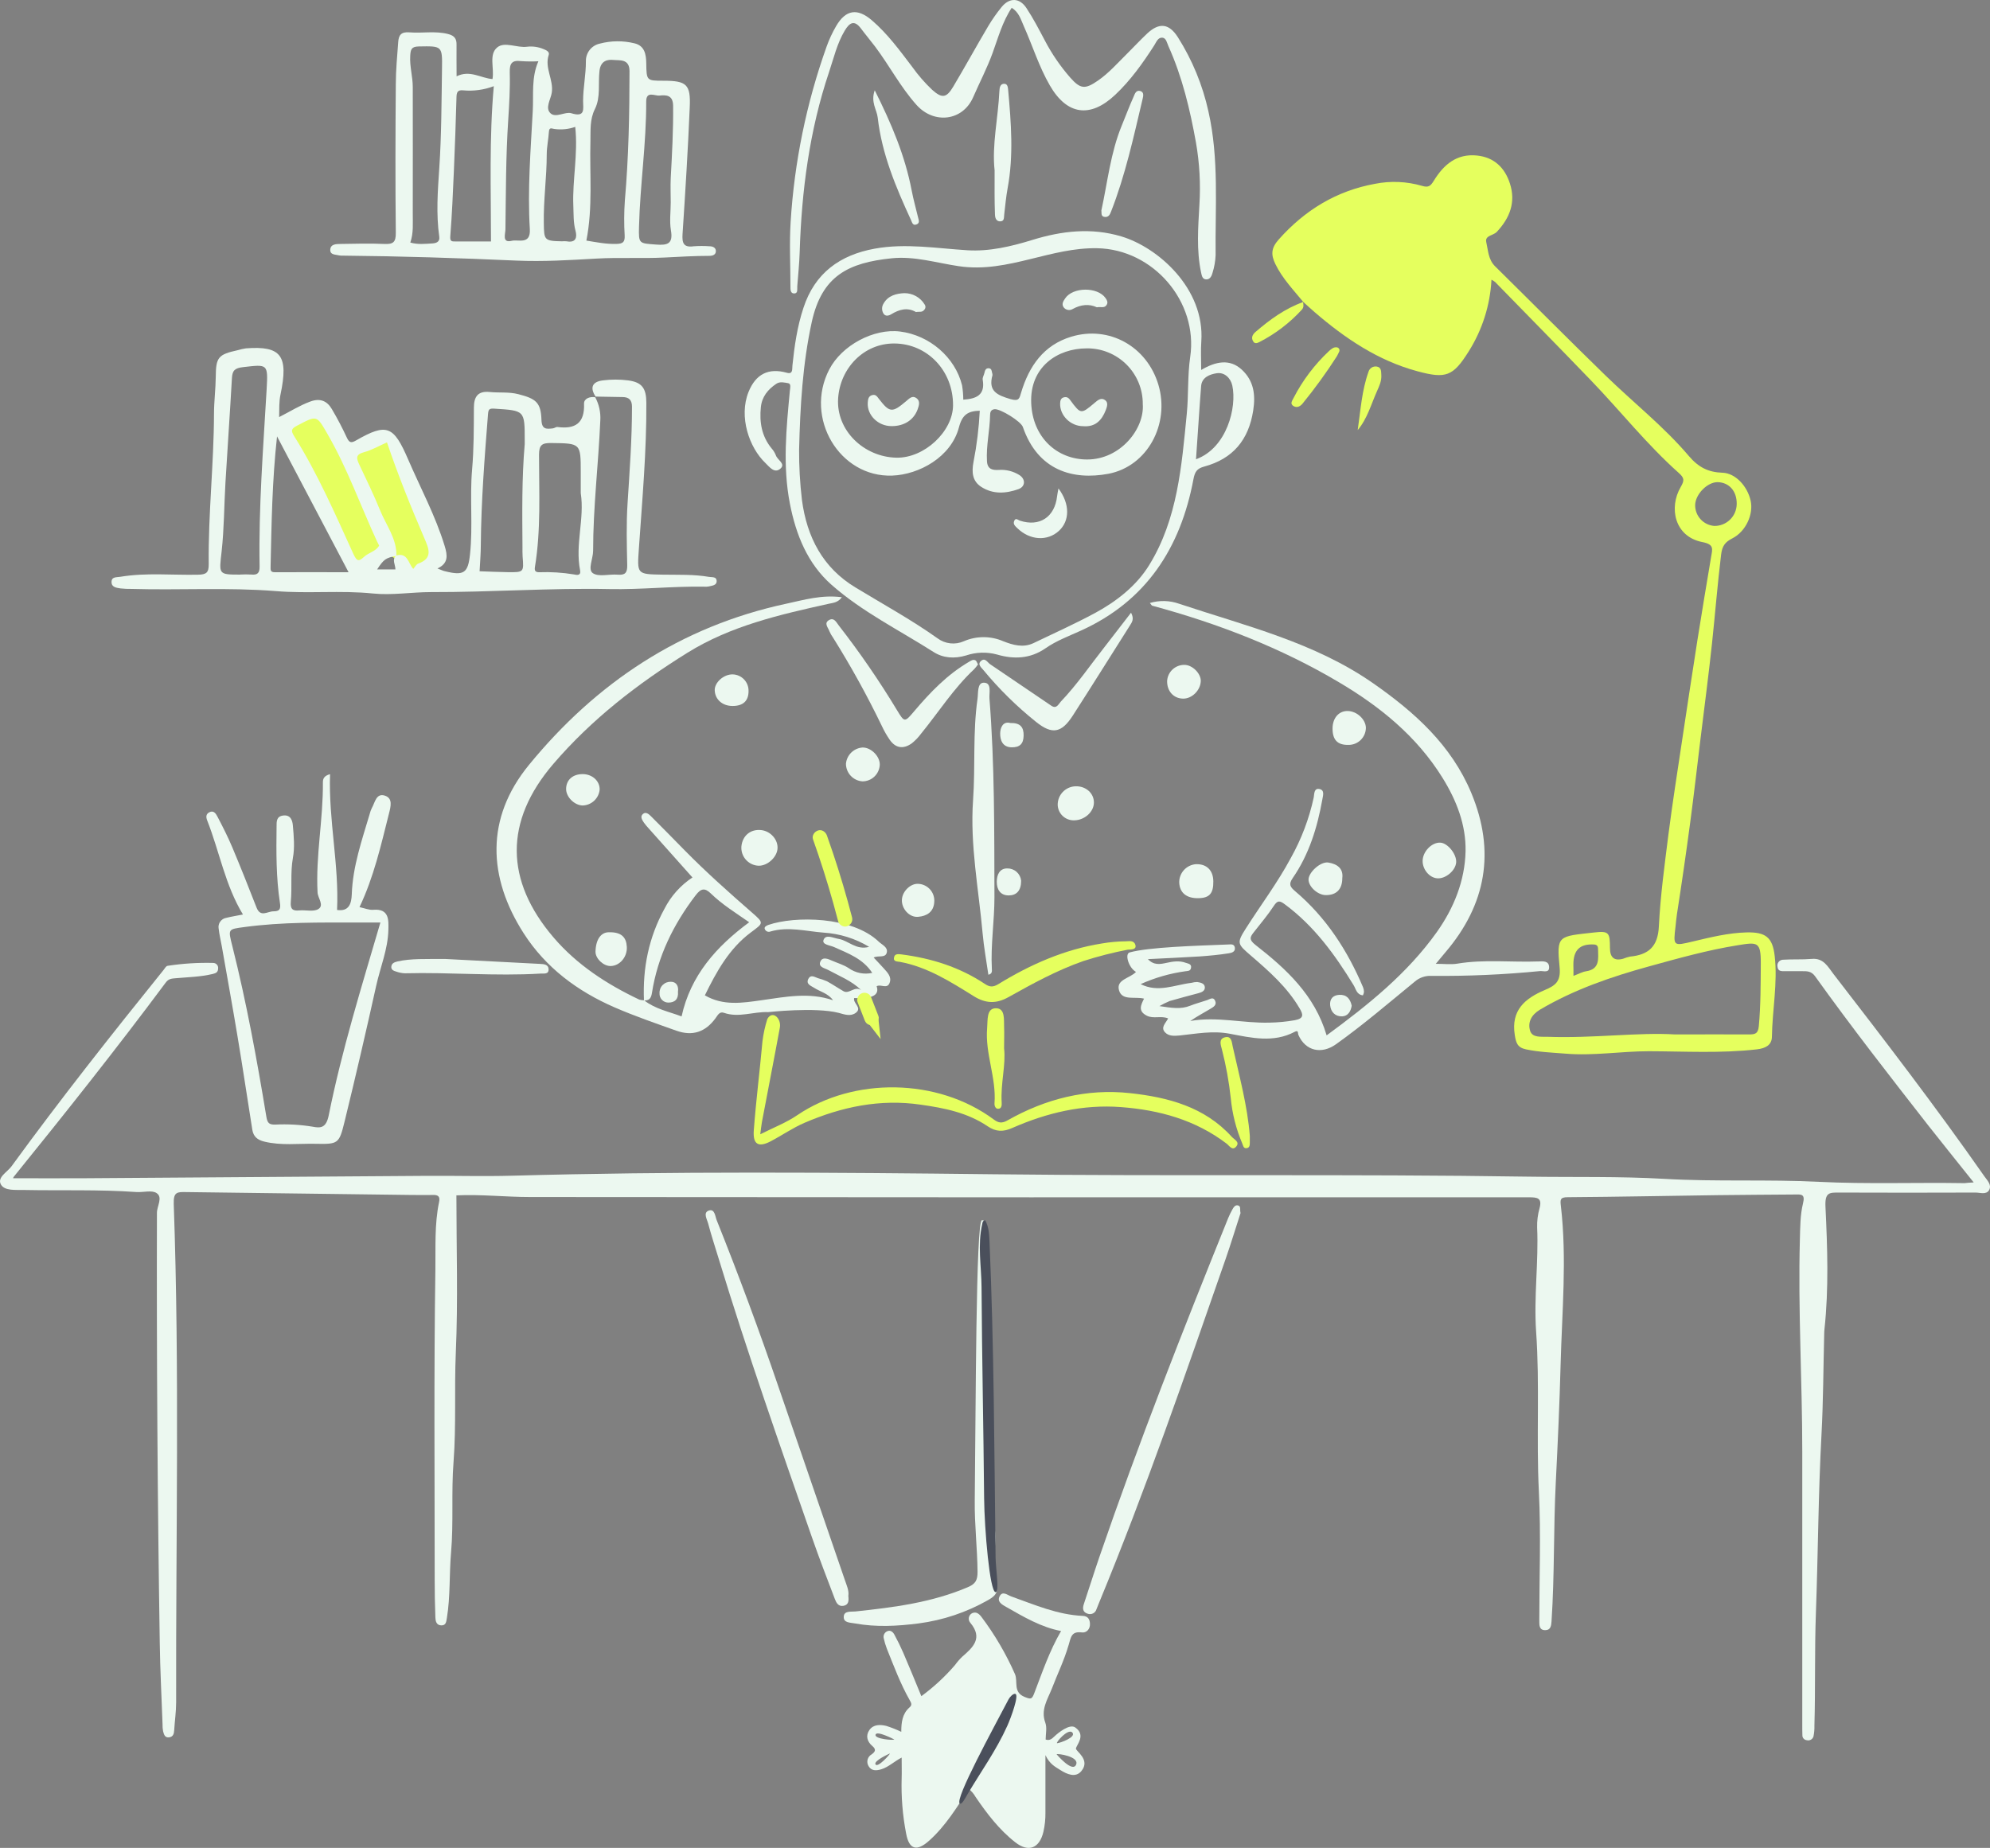 <svg xmlns="http://www.w3.org/2000/svg" id="_&#x30EC;&#x30A4;&#x30E4;&#x30FC;_2" data-name="&#x30EC;&#x30A4;&#x30E4;&#x30FC; 2" viewBox="0 0 1641.28 1524.35"><rect x="0" y="0" width="1641.28" height="1524.35" fill="#808080" stroke="none"/><defs><style>      .cls-1 {        fill: none;      }      .cls-2 {        fill: #ecf8f0;      }      .cls-3 {        stroke: #e5ff5e;        stroke-miterlimit: 10;      }      .cls-3, .cls-4 {        fill: #e5ff5e;      }      .cls-5 {        fill: #4a4f5b;      }    </style></defs><g id="Layer_1" data-name="Layer 1"><path class="cls-1" d="M310.34,795.62c52.12-1.98,103.35,1.56,155.39,3.69-.97-4.56-4.39-6.32-6.78-8.65-17.94-17.58-32.78-37.64-39.16-61.92-7.45-28.41-2.63-56.45,12.39-81.62,23.83-39.95,59.17-68.64,97.09-94.2,47.91-32.32,101.45-50.64,158.06-60.44,17.19-2.98,33.59-.24,48.38,10.29,11.4,8.12,23.53,15.15,35.17,22.92,3.64,2.4,7.74,4.01,12.03,4.73,4.3.72,8.7.54,12.92-.54,10.71-2.7,21.94-2.56,32.58.39,17.66,5.35,32.66-1.58,47.41-9.29,15.95-8.28,31.83-16.69,47.42-25.68,2.68-1.7,5.68-2.84,8.82-3.33,3.14-.49,6.34-.34,9.42.47,60.65,17.6,121.44,35.01,174.67,70.87,29.63,19.92,56.54,42.58,77.05,72.17,36.65,52.71,28.83,104.95-9.3,155.8-1.15,1.5-2.49,2.87-4.9,5.63,11.14-.69,20.7-.43,29.95-1.97,24.57-4.13,49.27,1.85,73.83-1.39,4.98-.67,7.45-1.71,8.95-6.91,3.2-11.01,19.76-16.02,28.79-9.39,5.47,3.96,2.76,9.88,3.43,14.94.95,6.78,2.41,8.48,9.88,5.93,31.02-11.13,63.05-19.24,95.63-24.22,4.95-.81,10-.94,14.99-.4,7.25.91,13.61,3.48,14.42,12.45.52,5.81,3.36,8.63,9.88,7.43,22.58-4.15,36.95,5.15,50.58,24.08,34.89,48.46,72.05,95.33,107.22,143.63,1.04,1.71,2.38,3.22,3.95,4.45,4.55,2.92,3.26,6.97,2.2,10.73-1.29,4.56-4.69,1.72-7.41,1.7-53.13,0-106.3-1.21-159.4,0-121.69,2.92-243.37.29-365.03.69-21.74,0-43.47-.24-65.2-1.03-6.13-.22-9.17,1.34-11.44,7.73-26.99,75.37-54.26,150.64-81.82,225.8-14.71,39.87-30.74,79.26-45.99,118.96-2.51,6.52-5.27,9.12-13.22,7.27-18.16-3.98-35.83-9.94-52.69-17.79-8.59-4.12-16.5-5.25-25.27-.19-20.21,11.67-43.25,12.09-65.51,15.41-8.55,1.26-17.21,1.78-25.86,2.29-10.12.63-15.43-3.68-18.63-12.72-10.41-29.38-21.34-58.56-31.61-87.98-29.4-83.87-58.98-167.68-84.54-252.89-1.88-6.21-4.5-9.07-11.7-8.83-19.05.61-38.13.33-57.18.17-94.95-.73-189.89-1.79-284.82-2.19-34.61-.14-68.97,5.71-103.68,5-34.71-.71-68.89-.12-103.35,0-4.15,0-8.3-.14-10.45-4.19-1.98-3.54.59-6.4,2.85-8.89,29.18-32.26,54.13-67.85,80.21-102.56,11.85-15.8,25.33-30.09,35.9-46.84,9.15-14.48,23.37-18.77,39.89-17.78,6.93.39,16.12,2.23,20.29-1.31,4.17-3.53-1.84-11.99-2.9-18.39-2.23-13.5,1.09-17.6,14.92-18.32,28.63-1.48,57.14-5.2,85.86-4.92,7.9,0,15.98,0,23.93.77,7.94.77,12.15,5.2,9.66,13.7-2.49,8.49-5.2,16.99-8.16,26.67Z"></path><path class="cls-1" d="M998.67,179.91c.3,23.71-3.51,44.77-4.58,66.07-.2,4.19-1.17,8.75-6.84,9.74-5.37.93-7.7-2.29-10.05-6.28-12.02-20.49-28.02-36.49-51.47-43.21-18.45-5.29-36.75-3.75-54.92,2.21-34.54,11.34-69.59,11.16-105.53,7.49-33.9-3.46-67.29.22-88.57,33.03-3.2,4.94-8.46,7.51-12.78,10.15-4.92,3-5.53-4.29-5.93-7.29-2.09-10.79-3.33-21.73-3.71-32.72-.61-65.29,11.72-130.06,36.29-190.56,1.09-2.79,2.5-5.44,4.19-7.9,4.25-5.93,9.42-7.9,16.34-3.81,9.13,5.51,15.61,13.26,21.12,22.25,10.16,16.54,20.86,32.72,36.12,45.17,9.88,8.06,12.17,7.9,20.63-1.3,7.9-8.48,12.05-19.12,17.09-29.26,6.64-13.4,13.2-26.83,19.76-40.23,2.29-4.6,5.12-9.13,10.96-8.87,6.17.28,7.63,5.69,9.29,10.39,8.06,22.96,21.73,42.6,36.04,61.96,4.42,5.93,10.15,6.99,16.87,4.92,7.29-2.5,13.72-7.04,18.51-13.08,9.88-11.38,19.54-22.88,29.64-33.94,9.3-10.12,16.93-8.99,23.19,3.42,9.3,19.17,15.35,39.74,17.9,60.89,2.63,19.1,6.3,38.01,9.21,57.06,1.4,8.67.85,17.33,1.24,23.71Z"></path><path class="cls-1" d="M559.67,133.84v61.94c0,5.93-3.04,9.88-9.15,8.95-17.92-2.92-35.74-.99-53.68-.51-34.06.93-68.16.57-102.24.45-18.35,0-36.69-.87-55.04-1.05-4.94,0-7.49-1.5-7.53-6.76,0-5.93-.81-12.01-.73-18,.59-44.39,1.36-88.81,1.88-133.2.1-7.23,2.43-11.48,10.25-11.58,3.32,0,6.6-.97,9.88-.99,13.3,0,16.56,2.69,18.71,15.53.26,1.64.35,3.32.49,4.98,1.3,16.06,1.48,13.4,17.78,14.46,15.55,1.03,17.05-4.68,20.21-17.41,3.95-16.12,19.76-6.32,30.21-7.75,8.38-1.15,8.24,6.6,8.18,12.82v34.1c.1,7.59,2.57,12.35,11.85,11.04,7.53-1.05,17.05,2.08,22.39-1.52,5.34-3.6,1.6-13.65,2.63-20.82.87-6.24.89-12.6,1.42-18.91.97-11.85,4.17-15.49,14.54-16.5,12.82-1.23,20.53,3.26,23.08,13.83,1.22,5.04-.36,12.17,3.67,14.7,4.03,2.53,10.33.75,15.65,1.03,13.08.69,17.07,4.88,17.13,18.04v43.11h-1.58Z"></path><path class="cls-4" d="M1161.89,154.39c12.88,5.32,22.99,1.46,32.42-11.85,8.18-11.58,24.63-12.37,34.26-5.73,10.37,7.15,13.94,22.68,8.19,36-2.25,5.22-4.72,10.69-9.28,13.99-7.23,5.26-7.9,10.99-6.3,19.58,5.55,29.73-4.31,56.37-19.46,81.3-10.16,16.7-18.3,20.13-36.71,12.72-41.49-16.75-77.27-41.94-104.04-78.43-9.88-13.48-7.91-19.86,5.15-30.05,23.53-18.3,49.4-31,79.03-35.8,4.92-.85,9.94-1.07,16.74-1.72Z"></path><path class="cls-1" d="M526.09,381.91c1.76,27.66-1.3,55.32-1.19,83.14,0,12.01-3.24,14.52-15.9,15-30.41,1.09-60.71-2.19-91.1-1.98-2.67,0-5.35-.12-8.02,0-19.22,1.24-19.76.69-19.3-18.28.77-28.02,1.29-56.03,2.41-84.03.49-11.85,2.23-23.83,3.38-35.74.26-2.75.57-5.93,3.85-6.2,11.27-1.21,22.68.21,33.31,4.15,5.69,2.21,4.98,8.69,5.32,14.11.47,7.05.81,13.41,11.85,10,8.02-2.47,17.17-1.54,25.82-1.66,4.51,0,6.64-1.21,6.72-6.16.1-6.95,1.3-13.83,1.52-20.86.28-7.9,4.31-11.52,12.01-11.2,7.71.32,15.31.87,22.96,1.19,6.56.26,6.18,5.24,6.22,9.4.32,16.38.14,32.76.14,49.14Z"></path><path class="cls-4" d="M262.53,339.61c2.89.12,5.93,2.92,8.51,6.64,5.26,7.27,10.97,14.22,16.24,21.49,2.75,3.77,5.31,3.65,9.21,1.6,6.38-3.38,12.39-7.67,20.19-7.9,5.39-.14,9.17,1.7,11.2,6.5,12.03,28.35,23.47,56.96,29.79,87.21,1.88,8.91-6.22,12.29-12.19,16.4-5.2,3.6-8.28,1.97-12.19-2.86-8.63-10.81-18.32-18.04-31.77-5.32-4.13,3.95-11.02,3.46-13.06-3.24-10.23-33.82-33.25-61.05-47.16-92.86-7.29-16.77.43-27.96,21.22-27.66Z"></path><path class="cls-1" d="M175.2,453.47c2.86-36.43,5.72-72.87,8.57-109.32.85-11.26,1.6-22.54,2.09-33.84.34-8,3.64-12.47,12.15-12.41,7.01,0,14.03-.45,21.04-.59,4.15,0,6.38,1.01,6.03,6.28-1.36,19.93-2.19,39.91-3.04,59.88-1.44,34-2.59,68-4.21,102.01-.61,12.67-3.64,15.27-16.16,16.46-1.32.08-2.64.08-3.95,0-20.15-.34-22.15-2.41-21.59-22.4v-5.93l-.93-.14Z"></path><path class="cls-1" d="M1413.55,395.74c13.61.18,20.77,6.68,20.67,18.77-.22,6.05-2.75,11.78-7.05,16.02-4.31,4.25-10.08,6.68-16.13,6.82-10.61.1-19.1-9.64-18.83-21.59.28-11.95,8.91-20.19,21.34-20.01Z"></path><path class="cls-1" d="M607.88,987.87c39.51-1.97,76.81-4.36,114.21-5.41,22.72-.73,45.46-.15,68.1,1.74,30.51,2.71,60.83.63,91.14-1.05,39.35-2.32,78.82-2.06,118.14.77,26.16,1.98,28.22-1.4,17.78,26.73-28.56,77.73-58.58,154.9-87.87,232.35-11.33,29.93-22.57,59.92-33.18,90.11-2.62,7.43-6.95,8.87-13.57,8.28-21.32-1.98-39.77-11.56-57.02-22.98-8.61-5.71-14.86-6.3-24.04-1.84-28.79,14.01-59.9,17.78-91.52,18.61-8,.24-13.42-2.98-16.1-10.67-9.66-27.66-19.62-55.32-28.96-83.15-26.98-80.23-53.79-160.52-80.45-240.86-3.81-11.5-2.85-12.57,9.32-12.55h8.02l5.99-.08Z"></path><path class="cls-1" d="M659.5,312.68c-.28-18.26.73-35.78,5.93-52.85,9.42-30.96,35.56-50.3,67.43-50.89,23.14-.42,45.7,5.24,68.66,5.55,20.28.29,40.48-2.61,59.86-8.61,22.88-7.05,46.35-11.85,69.15-.65,27.05,13.45,48.9,32.32,56.96,63.22,1.82,5.77,1.93,11.95.32,17.78-2.47,7.57,0,14.46,1.5,21.99,2.57-1.01,4.94-1.98,7.35-2.83,16.73-5.67,32.04,5.93,29.4,23.45-3.96,25.96-13.32,48.54-42.84,54.79-3.95.85-4.42,3.36-4.84,6.44-1.04,7.9-2.27,15.81-3.22,23.71-3.51,29.52-20.23,51.72-40.42,71.68-15.29,15.09-32.56,27.54-53.25,34.65-10.63,3.66-18.9,12.07-30.5,14.42-9.52,1.98-18.79,2.63-27.52-.87-9.58-3.85-18.69-3.4-28.16-.75-4.45,1.43-9.17,1.8-13.79,1.08-4.62-.72-9-2.52-12.8-5.25-20.82-14.44-44.37-24.28-65.08-39.04-29.64-21.18-46.39-50.1-51.37-85.63-1.32-9.36-6.54-14.05-12.76-19.03-16.71-13.41-21.97-31.47-19.76-51.82,2.09-19.4,17.56-27.42,39.75-20.55Z"></path><path class="cls-1" d="M814.99,1311.34c2.68.67,5.29,1.62,7.79,2.82,14.58,8.72,29.91,15.93,45.14,23.36,11.08,5.39,12.55,10.64,7.17,21.73-6.38,13.16-12.9,26.24-19.12,39.51-2.87,6.07-6.58,7.51-12.73,4.33-6.29-3.24-11.07-8.81-13.33-15.51-4.06-10.58-9.63-20.51-16.56-29.48-3.54-4.66-6.08-5.92-9.88.38-9.01,15.03-21.61,27.09-34.36,38.9-10.06,9.33-15.55,7.55-19.76-5.3-5.23-15.8-13.36-30.34-20.82-45.16-3.2-6.34-5.93-10.06,5.34-12.37,20.13-4.17,40.15-8.79,60.55-11.46,3.02-.41,3.58-2.43,4.96-4.11,3.87-4.72,9.23-6.28,15.61-7.64Z"></path><g><path class="cls-1" d="M714.86,791.43c3.08,2.78,5.97,5.77,8.63,8.95,1.64,2.21,1.22,7.05-.65,7.19-9.7.71-3.18,19.76-17.23,14.78-5.41-1.97-10.04-3.2-9.74,5.83.16,4.62-4.86,4.19-7.9,3.06-23.31-8.79-46.71-2.25-70.1-.73-10.31.69-20.7.85-31.04.53-2.37.05-4.7-.63-6.66-1.96-1.96-1.32-3.47-3.23-4.3-5.45-1.76-4.89.61-8.39,3.67-12.46,8.61-11.4,16-23.71,25.86-34.22,9.25-9.88,18.32-15.81,33.59-14.5,22.48,1.97,45.26.51,66.96,8.53,2.49.91,5.06,1.62,7.47,2.71,10.33,4.54,10.96,10.29,1.44,17.74Z"></path><path class="cls-1" d="M979.01,834.36c-6.34.32-12.3.64-18.27.87-3.95.14-8.5.5-9.88-4.62-1.38-5.12,2.89-6.8,6.42-8.69.85-.46,1.62-1.05,2.57-1.68-2.84-4.61-6.89-2.95-10.61-2.53-3.6.61-7.22,1.04-10.87,1.28-1.35.05-2.69-.39-3.75-1.24-1.06-.86-1.77-2.06-2.01-3.4-.32-1.32-.16-2.7.45-3.92.61-1.21,1.62-2.16,2.86-2.7,4.65-2.53,9.37-4.92,14.09-7.37-1.4-2.53-3.73-1.34-5.43-1.97-2.89-1.25-5.93-2.63-5.47-6.21.45-3.57,2.84-4.92,6.24-5.35,13.83-1.82,27.66-4.19,41.49-5.53,11.85-1.17,23.94-1.15,35.92-1.78,2.3-.28,4.62.32,6.5,1.68,18.13,13.18,35.76,26.79,47.14,46.82,6.95,12.29,3.57,19.58-10.45,21.36-28.91,3.63-57.83,1.54-86.76,0-6.79-.38-8.65-4.31-4.86-9.88,1.42-1.84,2.99-3.56,4.68-5.14Z"></path></g><path class="cls-1" d="M832.16,1390.07c.18,3.16-.59,6.3-2.19,9.03-17.78,37.54-37.24,74.26-61.53,108.19-2.84,3.95-5.18,9.88-11.24,7.78-5.39-1.97-5.2-7.9-5.37-12.94-.51-15.27-1.58-30.54-1.66-45.82.07-10.61.73-21.22,1.98-31.77.24-3.33,1.14-6.58,2.65-9.56,1.51-2.98,3.61-5.62,6.16-7.78,16.48-13.46,29.08-30.15,40.64-47.83,2.59-3.96,5.08-10.08,10.61-9.29,5.53.79,7.9,6.74,9.26,11.85,2.49,9.63,11.38,16.72,10.69,28.14Z"></path><path class="cls-1" d="M854.21,1472.42v34.08c0,3.32.53,6.97-3.18,8.77-3.4,1.66-6.62.39-9.29-1.84-13.37-11.16-25.03-24.04-37.08-36.59-3.3-3.46-3.65-8.36-1.76-13.16,7.34-18.17,15.76-35.88,25.21-53.04,2.79-5.1,5.67-6.23,11.95-3.01,12.11,6.17,16.9,13.71,14.51,27.78-1.94,11.95-.34,24.66-.36,37.01Z"></path><path class="cls-2" d="M1627.84,975.39c-13.18-16.54-25.45-31.71-37.54-47.08-31.61-40.5-63.23-81.01-93.18-122.85-3.3-4.62-6.89-4.31-11.12-4.33h-14.05c-2.68,0-5.51.2-5.92-3.63-.15-.67-.16-1.36-.02-2.02.14-.67.42-1.3.82-1.85.4-.55.92-1.01,1.51-1.34.6-.34,1.25-.54,1.93-.6,7.91-.55,16.07,0,24.03-.69,9.7-.89,13.29,6.5,17.78,12.33,42.42,54.92,84.68,109.94,124.47,166.88,2.43,3.48,6.42,7.16,3.95,11.56-2.33,3.95-7.33,1.98-11.1,1.98-37.46.14-74.92.14-112.38,0-8.06,0-12.01-.4-11.44,11.67,1.6,33.59,2.8,67.41-.83,101.08-.14,1.32-.2,2.67-.22,3.95-.71,27.66-.75,55.32-2.23,82.98-2.65,48.96-2.81,97.96-4.6,146.91-1.15,31.06-.34,62.08-1.23,93.12.09,2.98-.17,5.97-.77,8.89-.16.57-.43,1.11-.79,1.57-.36.47-.82.86-1.33,1.15-.52.29-1.09.48-1.68.55-.58.08-1.18.03-1.75-.13-1.01-.09-1.95-.56-2.62-1.33-.67-.76-1.02-1.75-.98-2.76-.1-2.69-.1-5.35-.1-8.02v-225.76c0-58.43-3.57-116.83-1.97-175.27.28-9.88.24-20.19,2.57-29.63,1.97-7.91-1.48-7.43-6.66-7.37-21.08.21-42.14.23-63.22.53-41.39.55-82.77,1.42-124.16,1.7-6.42,0-6.24,2.17-5.65,7.25,5.06,43.64.91,87.35-.23,130.97-.85,32.26-2.34,64.55-3.96,96.81-1.97,38.29-.96,76.62-3.53,114.87-.24,3.63-.73,7.15-4.98,7.25-5.26.14-5.1-4.07-5.1-7.91,0-35.56,1.42-70.98-.35-106.35-2.2-44.06.83-88.23-2.28-132.09-1.97-28.85,2.14-57.3.85-85.87-.14-5.34.52-10.67,1.98-15.8,2.29-8.58-1.78-9.05-8.77-9.05-274.59.1-549.16.03-823.73-.22-20.27,0-40.56-2.33-60.83-1.38,0,43.33,1.4,86.59-.49,129.72-1.3,30.05.41,60.12-1.86,90.02-1.97,25.05.12,50.1-2.07,74.97-1.56,17.92-.49,35.98-3.42,53.78-.53,3.18-.69,6.38-4.72,6.23-4.03-.16-4.68-3.62-4.78-6.56-.39-10.36-.59-20.72-.57-31.1,0-85.29-.71-170.58.57-255.83.28-18.42-.81-37.29,3.04-55.64.97-4.52-.59-6.05-5.02-5.93-6.34.18-12.7,0-19.07,0-61.44-.75-122.89-1.54-184.35-2.37-7.37-.12-10.75-.33-10.39,9.88,4.86,137,1.68,274.07,1.98,411.1,0,7.61-1.15,15.24-1.6,22.86-.18,2.91-.73,5.38-4.07,5.93-3.73.55-4.39-2.45-5.08-4.94-.38-1.95-.54-3.94-.47-5.93-.79-22.3-1.98-44.61-2.29-66.91-1.86-118.28-2.63-236.57-2.33-354.88,0-5.57,5.06-12.76-.28-16.28-3.95-2.65-11.04-.47-16.71-.87-31.02-2.19-62.1-1.08-93.14-1.7-6.5-.14-15.55.85-18.55-4.5-3.3-5.93,5.22-10.18,8.73-15,40.25-55.32,82.57-108.84,125.42-162,1.01-1.25,1.98-3.21,3.32-3.4,12.42-1.91,24.98-2.71,37.54-2.39.6,0,1.19.12,1.73.36.54.25,1.03.61,1.42,1.06.39.45.68.98.85,1.55.17.58.21,1.18.12,1.77-.1,2.94-1.8,3.73-4.39,4.36-10.06,2.43-20.35,2.61-30.54,3.52-3.4.3-5.93.34-8.34,3.68-40.4,54.29-82.51,107.28-125.08,159.87-.35.42-.6.91-.75,1.44,19.88,0,39.79.14,59.73,0,93.9-.64,187.8-1.3,281.69-1.97,23.41-.16,46.84.53,70.24-.12,132.37-3.68,264.74-2.71,397.12-1.19,147.09,1.7,294.18-.31,441.23,1.98,37.38.57,74.82-.36,112.12,1.82,42.4,2.47,84.84.29,127.18,2.45,40.1,1.97,80.19.41,120.28,1.08,1.95-.24,3.85-.43,7.49-.59Z"></path><path class="cls-2" d="M491.21,327.14c-4.76-7.31-2.9-12.23,5.93-13.34,6.97-.9,14.03-.9,21,0,11.32,1.5,14.88,6.46,14.94,18.37.22,39.99-3.36,79.76-6.1,119.59-1.52,22.13-2.09,21.89,19.76,22.27,12.68.22,25.41-.34,37.99,1.84,2.57.45,6.16-.34,6.34,3.22.18,3.95-3.83,3.95-6.54,4.68-1.3.25-2.63.31-3.95.18-26.04-.43-51.96,2.53-78.02,1.98-49.06-.99-98.07,2.63-147.15,2.49-15.81,0-32.05,2.77-47.85,1.16-26.69-2.73-53.34.24-79.98-1.97-39.71-3.2-79.4-.65-119.1-1.8-3.01.05-6.02-.09-9.01-.41-3.18-.51-7.37-.85-7.47-5.1-.12-4.76,4.09-3.95,7.35-4.52,21.24-3.52,42.65-1.24,63.97-1.7,6.92-.14,8.91-1.68,8.83-8.81-.47-41.33,4.23-82.48,4.35-123.84,0-10.16,1.36-20.53,1.46-30.82.14-15.8,1.98-18.22,18.1-21.73,2.21-.67,4.47-1.18,6.76-1.52,29.02-2.21,35.33,5.93,28.53,38.09-1.27,5.93-.95,11.64-1.13,18.61,9.21-4.68,16.97-9.62,25.68-12.82,8.12-3.02,13.83-.55,17.78,6.18,4.55,7.68,8.7,15.6,12.45,23.71,1.98,4.21,3.69,4.39,7.43,2.25,25.57-14.72,31.1-12.09,43.05,15.57,10.23,23.71,22.52,46.49,30.11,71.32,2.35,7.67,3.36,14.4-5.93,18.67,2.85,1.05,4.62,1.98,6.48,2.35,15.45,3.81,18.75,1.27,20.37-13.97,2.51-23.33-.3-46.78,1.74-70.08,1.48-16.99,1.4-33.94,1.48-50.93,0-8.77,3.06-13.99,13.06-12.94,7.9.81,15.81-.24,23.71,1.82,14.32,3.7,18.49,6.72,18.95,21.14.24,8.1,4.17,7.63,9.4,7.05,1.28-.14,2.59-1.28,3.77-1.15,14.64,1.98,22.58-3.12,21.95-19.2-.16-4.13,4.62-6.09,9.23-5.34,3.15,5.87,4.6,12.5,4.19,19.15-1.54,35.86-5.93,71.58-5.93,107.52,0,6.42-4.58,15.43-.26,18.43,4.78,3.34,13.51.67,20.49,1.26,6.18.53,8-1.56,7.9-7.78-.36-17.05-.83-34.16.28-51.15,1.7-26.55,3.67-53.05,3.64-79.68,0-5.55-2.57-7.9-7.9-7.9-7.43-.12-14.78-.24-22.13-.39ZM326.84,458.23c9.46-2.69,9.88,6.62,14.01,11.06,1.48-1.66,2.47-3.75,3.95-4.31,12.53-4.48,8.89-12.41,5.18-21.04-11.16-25.94-21.73-52.16-30.82-79.03-6.24,2.75-12.37,6.34-18.99,8.12-6.95,1.86-6.26,5-3.95,10,5.93,12.55,12.03,25.01,17.23,37.85,5,12.37,13.83,23.39,13.51,37.66-8.77,1.6-10.35,2.71-15.92,11.16h15.09c-.02-4.09-3.18-8.06.71-11.42v-.06ZM198.26,473.94c3-.16,6.01-.16,9.01,0,5.18.55,6.93-1.34,6.84-6.7-.87-48.94,3.02-97.68,5.83-146.48,1.18-20.78.71-20.23-19.38-17.92-6.82.79-8.91,2.67-9.27,9.03-1.62,28.79-3.64,57.55-5.35,86.34-1.11,18.91-1.07,37.95-3.16,56.76-2.09,18.81-2.98,19.03,15.49,19.03v-.06ZM432.77,366.16v-3c0-24.66,0-24.46-24.79-26.04-4.39-.28-5.14.32-5.49,4.58-2.84,35.88-5.63,71.78-5.93,107.81,0,7.23-.65,14.46-1.01,21.73,7.65.26,15.29.63,22.96.73,13.59.18,13.55.12,12.53-12.8-.2-2.67-.1-5.35-.12-8.02-.2-28.31-.59-56.64,1.86-84.94v-.06ZM228.49,359.98c-4.09,37.2-4.52,72.17-5.31,107.12,0,3.02-.42,4.96,3.6,4.94,20.13-.12,40.27,0,60.71,0l-58.99-112.06ZM478.98,406.76v-17.03c0-24.22,0-23.95-24.32-24.28-7.51-.1-10.1,1.48-10.1,9.68,0,30.92,1.68,61.92-3.38,92.64-.51,3.18.55,4.29,3.52,4.27,9.62-.36,19.25.25,28.75,1.82,1.98.42,5.93,1.38,4.98-3.5-4.21-21.24,3.81-42.46.55-63.6ZM312.71,450.05c-.77-1.52-1.25-2.39-1.68-3.3-13.61-29.42-24.42-60.12-40.7-88.35-9.23-15.98-8.67-16-25.21-7.33-4.74,2.49-5.49,3.95-2.53,8.67,19.3,30.74,33.73,64.03,48.74,96.93,3.18,6.96,4.68,6.48,9.17,2.47,3.77-3.38,9.58-4.35,12.21-9.09Z"></path><path class="cls-4" d="M1074.88,249.08c-8.16-10.02-17.23-19.36-22.98-31.22-3.66-7.55-3.72-13.06,2.71-20.27,21.57-24.3,47.71-40.19,79.48-45.97,12.82-2.54,26.06-1.97,38.62,1.66,5.63,1.74,7.25,0,9.88-4.23,8.04-13.12,18.75-22.5,35.56-20.76,14.17,1.46,22.94,10.04,27.15,23,5.04,15.43,0,28.51-10.83,40.03-2.84,3-9.88,2.9-8.67,8.32,1.58,6.84,1.6,14.44,7.31,20.05,30.48,30.05,60.61,60.46,91.3,90.29,22.76,22.15,47.89,41.92,68.47,66.15,7.91,9.34,16.03,13.45,27.78,13.83,10.65.32,20.55,11.06,23.22,23.06,2.49,11.14-3.95,25.45-15.18,31.12-5.92,3-8.31,6.3-9.16,13.18-2.99,24.42-4.92,48.92-7.53,73.38-2.81,26.32-6.3,52.57-9.5,78.85-2.81,23-5.42,46.01-8.5,68.99-3.36,25.25-7.01,50.46-10.94,75.63-.52,3.3-.75,6.58-1.13,9.88-1.98,16.52-1.98,16.46,14.44,12.54,14.5-3.45,29.03-7.05,43.98-7.44,15.81-.4,21.6,3.95,23.35,19.46,2.55,22.28-1.97,44.51-2.31,66.81-.14,6.56-5.13,9.37-12.41,10.2-29.63,3.38-59.27,1.64-89.02,1.54-23.04,0-45.92,3.95-68.91,1.98-10.85-.87-21.74-1.25-32.54-3.54-7.02-1.48-8.18-5.39-9.19-11.85-3.22-20.41,8.38-30.11,24.68-37.05,8.22-3.5,13.49-6.62,12.31-18.65-2.63-26.83-1.17-25.51,28.56-28.86,12.23-1.39,12.91.19,12.96,12.84q0,11.85,10.85,8.83c1.83-.74,3.72-1.33,5.65-1.76,15.14-1.44,23.02-8.08,23.83-24.81,1.26-25.41,4.74-50.74,7.9-76.01,3.36-26.2,7.49-52.3,11.4-78.42,4.11-27.43,8.3-54.85,12.57-82.25,3.61-22.88,7.45-45.72,11.28-68.56,1.01-6.09,2.57-9.98-7.09-11.85-23.4-4.48-27.88-28.65-18.06-45.44,3.24-5.57,3.02-7.53-1.68-11.72-26.22-23.37-48.03-51.03-72.35-76.28-26.18-27.22-52.69-54.13-79.03-81.16-.94-.72-1.94-1.35-3-1.88-1.09,21.05-7.59,41.46-18.85,59.27-12.88,20.51-18.77,22.58-42.14,16.28-32.54-8.75-59.71-27.13-84.86-48.78-3.28-2.82-6.44-5.79-9.66-8.67l.28.28ZM1213.49,227.15c2.13-43.13-32.54-67.87-69.15-65.87-28.88,1.58-54.49,13.12-76.06,32.97-12.23,11.26-12.55,13.28-2.43,26.95,10,12.97,21.69,24.55,34.77,34.42,22.48,17.66,45.76,34.06,74.33,40.72,4.42,1.03,9.2,3.2,12.54-1.8,13.75-20.47,27.48-41.02,26-67.39ZM1381.43,853.31c25.09,0,43.13-.14,61.14,0,5.12,0,7.45-.71,8.03-6.8,1.6-17.26,1.52-34.55,1.64-51.84.09-18.14-2.89-17.52-19.05-14.93-24.72,3.95-48.92,10.76-73.1,17.42-31.26,8.61-61.82,19.07-89.96,35.7-7.13,4.21-10.31,10.53-8.14,17.45,1.86,5.92,9.07,4.76,14.55,4.96,37.46,1.36,74.68-3.84,105.02-1.96h-.13ZM1218.43,184.75c8.4-7.31,11.7-12.25,14.25-21.26,3.51-12.43-2.61-23.85-14.19-26.43-10.63-2.37-25.68,6.84-29.64,17.29-1.3,3.56-.21,4.64,2.43,5.93,10.98,5.73,20.32,14.15,27.15,24.48ZM1432.38,415.79c.16-10.59-6.15-17.78-15.65-18.06-8.45-.16-18.43,9.88-18.63,18.89-.04,4.36,1.58,8.58,4.54,11.78,2.96,3.2,7.03,5.15,11.39,5.45,4.82.03,9.46-1.86,12.9-5.24,3.44-3.38,5.4-7.99,5.45-12.82ZM1297.74,805c4.28-1.6,7.25-3.3,10.41-3.79,11.46-1.74,10.01-10.27,9.88-18.14,0-1.97-.34-3.71-3.24-3.95-11.7-.67-17.15,4.51-17.13,16.6.09,2.74.08,5.41.08,9.3v-.02Z"></path><path class="cls-2" d="M376.56,62.95c11.14-5.49,20.07,1.58,29.63,2.27,1.62-9.05-3.24-20.29,3.95-26.14,6.1-5.02,16.22.59,24.58-.53,4.65-.54,9.36.14,13.67,1.98,2.33.91,5.02,2.29,4.19,4.74-3.64,10.79,4.17,20.45,2.49,31.26-.87,5.57-5.77,12.64-.95,16.99,4.35,3.95,12.11-1.64,17.03-.12,11.86,3.69,9.76-3.58,9.76-10.06,0-10.96,2.37-21.73,2.31-32.8-.08-3.39,1.02-6.69,3.11-9.35,2.1-2.66,5.06-4.5,8.37-5.21,9.36-2.47,19.19-2.55,28.59-.24,8.36,1.98,9.62,9.07,9.72,16.5.22,14.34.28,14.34,14.13,14.36,19.07,0,22.62,2.92,21.73,21.85-1.46,34.87-3.62,69.72-5.93,104.55-.48,7.37.71,11.38,9.23,10.15,4.34-.31,8.7-.31,13.04,0,2.57,0,5.02,1.09,5.2,3.62.24,3.32-2.55,4.31-5.45,4.29-12.33,0-24.62.77-36.95,1.38-18.69.93-37.54-.2-56.17.87-21.97,1.26-43.94,2.63-65.91,1.66-47.64-2.13-95.27-3.65-142.94-4.09-1,.08-2.01.02-3-.16-3.04-.81-7.76-.24-7.61-4.66.18-4.78,4.88-4.78,8.48-4.82,12.03-.18,24.08-.55,36.1,0,7.27.34,9.58-1.38,9.48-9.23-.45-40.78-.32-81.6,0-122.49,0-11.62,1.15-23.21,1.98-34.81.4-5.61,2.27-8.61,9.35-8.02,10.53.87,21.18-1.34,31.79,1.38,5.33,1.36,7.11,3.95,6.97,9.05-.1,8.08.04,16.1.04,25.82ZM483.61,198.46c8.38,1.38,16.42,3,24.84,2.75,5.06-.16,6.99-1.3,6.76-6.78-.58-9.68-.53-19.39.16-29.06,3.1-35.56,3.81-71.12,3.83-106.69,0-10.41-8.32-8.69-13.3-9.23-4.52-.45-10.45.34-11.46,8.97-1.23,10.51,1.07,21.73-3.73,31.43-4.41,8.81-3.52,17.64-3.75,26.65-.73,27.19,2.08,54.55-3.34,81.95ZM407.25,71.09c-8.04,3.05-16.67,4.23-25.23,3.44-4.76-.49-5.41,1.72-5.53,5.75-.55,19.95-1.26,39.91-2.11,59.86-.79,18.26-1.56,36.51-3,54.73-.36,4.41,1.34,4.31,4.15,4.31h29.42c0-42.89-1.52-85.07,2.31-128.08ZM338.39,200.08c6.36,1.8,12.41,1.07,18.32.71,2.69-.18,6.2-1.05,5.59-5.41-2.69-18.91-1.28-37.72,0-56.7,1.84-27.24,1.82-54.63,2.25-81.95.32-19.05,0-18.75-19.18-18.41-6.12.12-6.72,2.53-7.03,7.71-.55,8.79,2.11,17.17,2.09,25.82,0,34.79.1,69.56,0,104.36-.06,7.94.75,15.96-2.03,23.89ZM444.01,50.54c-4.73.25-9.46.21-14.18-.12-7.51-.93-9.6,1.7-9.4,9.31.36,13.22-.45,26.47-1.3,39.75-1.97,29.85-1.86,59.82-2.27,89.76,0,3.67-3.04,11.46,5.2,9.39,5.32-1.32,15.69,3.58,14.92-9.62-1.98-32.6.71-65.2,2.43-97.72.71-13.28-1.28-27.31,4.62-40.74ZM553.19,166.95c0-6.68-.3-13.36,0-20.01,1.09-19.9,2.19-39.79,1.97-59.75-.1-8.69-5.55-8.99-11.22-8.36-3.95.43-11.02-4.17-10.98,5.04.14,34.54-5.06,68.73-5.93,103.19-.38,14.18,0,13.61,14.05,14.68,9.54.73,14.24-.61,12.25-11.85-1.23-7.41-.14-15.27-.14-22.94ZM474.44,104.66c-5.48,1.93-11.35,2.52-17.11,1.74-2.11-.22-4.35-1.82-4.6,2.25-.4,6.24-1.78,12.47-1.8,18.69,0,18.95-2.75,37.76-2.41,56.76.24,13.83.14,14.7,14.94,14.96,1.32-.11,2.64-.11,3.95,0,7.68,1.46,8.69-3.44,7.25-8.71-1.88-6.89-1.5-13.83-1.8-20.72-.85-21.22,3.99-42.32,1.58-64.96Z"></path><path class="cls-2" d="M881.32,1357.14c1.97-6.54,2.17-11.64,10.94-10.56,3.78.52,6.86-2.66,6.7-7.01-.1-3.59-1.5-6.44-5.93-6.62-20.82-.91-39.71-9.18-58.95-16.04-3.18-1.09-7.19-4.86-9.6-.18-2.41,4.68,2.07,6.96,5.59,8.95,14.38,8.2,28.68,16.64,45.06,19.76-9.52,16.3-15.47,33.94-22.07,51.17-1.97,5.1-2.66,5.35-8.02,3.18-9.7-3.95-5.35-12.55-7.9-18.73-7.38-16.76-16.66-32.61-27.66-47.24-1.98-2.61-4.35-4.6-7.69-3.1-.7.35-1.3.85-1.77,1.47-.47.62-.79,1.34-.94,2.11-.15.76-.12,1.55.09,2.3.21.75.58,1.44,1.1,2.02,10.55,12.63,2.35,20.23-6.68,28.02-2.18,2.1-4.16,4.4-5.93,6.85-8.25,9.59-17.56,18.21-27.76,25.69-5.18-12.53-9.88-24.16-14.88-35.7-2.25-5.18-4.76-10.28-7.45-15.22-1.09-1.97-3.18-3.95-5.93-2.58-1.06.48-1.92,1.33-2.43,2.38-.51,1.05-.62,2.25-.34,3.38.65,2.94,1.51,5.82,2.59,8.62,5.77,14.38,11.22,29,18.91,42.56,1.42,2.43,1.98,3.95-.33,5.92-5.93,5.26-6.7,12.45-6.7,20.06-4.03-1.94-8.19-3.58-12.45-4.92-5.02-1.19-10.53-1.27-13.83,3.41-3.3,4.69-1.84,9.63,2.43,13.22,3.34,2.85,2.43,4.68-.57,6.86-.81.45-1.53,1.06-2.1,1.79-.57.73-1,1.57-1.24,2.47-.24.89-.3,1.83-.18,2.75.13.92.44,1.81.91,2.61,2.35,4.17,6.44,3.95,10.63,2.67,5.93-1.84,10.45-6.37,16.71-9.63,0,6.45.18,11.86,0,17.08-.45,15.3.79,30.62,3.7,45.65,2.51,13.46,8.95,14.88,19.14,5.67,13.38-12.03,22.58-27.08,32.54-42.47,2.24,1.76,4.12,3.95,5.51,6.44,9.44,13.83,19.56,27.18,32.86,37.54,10.96,8.61,19.99,4.84,23.17-8.7,1.17-5.18,1.73-10.49,1.66-15.8v-47.42c3.6,7.61,8.28,9.7,12.29,12.29,5.53,3.5,12.55,6.6,17.31.91,7.9-9.45-4.69-16.48-4.43-18.65.34-2.93,8.62-10.95-.59-17.39-4.68-3.26-14.13,4.52-17.05,7.27-1.84,1.68-3.76,3.95-7.35,2.69,0-4.61,1.24-9.7-.26-13.83-3.95-10.69,1.68-18.97,5.28-27.92,4.58-11.99,10.31-23.69,13.87-36.05ZM722.09,1455.47c-1.84-3.01,11.85-9.03,11.85-9.03.36.49-10.02,12.13-11.85,9.03ZM722.09,1430.97c.91-3.78,15.47,3.95,15.47,3.95-.34.81-16.3-.28-15.47-3.95ZM884.4,1429.13c3.59,3.83-9.88,8.61-12.45,8.85-1.93.18,8.85-12.62,12.45-8.85ZM887.5,1455.72c-3.02,6.86-16.06-8.61-16.06-8.61.67-.85,19.14,1.84,16.06,8.61ZM825.62,1386.4c-4.68-8.88-9.88-17.39-15.8-27.66-9.78,25.4-28.27,40.28-46.65,55.41-3,2.51-7.09,4.53-7.19,9.03-.16,27.66-.91,55.54,2.84,83.3,3.26-.93,4.94-3.52,6.62-5.77,24.24-32.7,43.15-68.5,59.61-105.62.74-1.31,1.18-2.78,1.28-4.28.1-1.51-.14-3.02-.71-4.41ZM839.15,1411.8c-4.76-2.74-6.42-2.17-8.69,2.61-5.93,12.96-11.69,26.08-19.06,38.29-5.51,9.29-7.61,16.4,3.26,22.74,2.17,1.26,3.36,4.11,5.12,6.1,8.6,9.47,15.63,20.57,28.33,28.44,0-27.43-1.08-53.19.6-78.68.59-10.03-1.5-14.97-9.55-19.5Z"></path><path class="cls-2" d="M272.21,638.63c-1.28,38.03,7.51,74.64,5.79,112,9.88,1.46,11.85-5.33,12.13-12.84.79-23.14,8.36-44.69,14.84-66.54.38-1.61.95-3.16,1.68-4.64,2.65-4.56,3.56-12.68,10.87-10.25,6.56,2.19,4.78,8.79,3.32,14.62-6.62,26.24-12.57,52.65-24.34,77.31,4.17.89,7.9,2.51,11.26,2.21,13.32-1.13,12.76,8.46,12.55,16.61-.38,15.98-6.7,30.86-10.1,46.29-8.26,37.36-16.93,74.62-26.02,111.81-4.56,18.57-5.24,18.67-24.4,18.31-13.93-.26-27.92,1.58-41.79-1.8-5.63-1.36-8.97-4.13-9.88-9.66-4.13-25.68-7.9-51.5-12.23-77.21-4.11-24.75-8.6-49.39-12.94-74.17-.85-4.88-2.08-9.72-2.61-14.62-.19-.99-.18-2.01.04-3,.21-.99.62-1.92,1.2-2.75.58-.83,1.32-1.54,2.17-2.08.85-.54,1.81-.91,2.8-1.08,4.5-1.11,9.09-1.84,13.83-2.77-14.64-24.04-19.32-51.76-29.44-77.45-1.19-3-1.11-5.39,1.66-6.86,3.83-1.98,5.61,1.42,6.86,3.79,4.31,8.22,8.52,16.52,12.11,25.05,6.93,16.5,13.53,33.11,20.03,49.77,3.24,8.28,8.89,3.14,13.83,3.08,5.26,0,6.24-1.8,5.43-7.15-3.18-20.8-3.02-41.85-2.75-62.85,0-4.07-.18-8.32,5.43-9.03,6.22-.81,7.67,4.25,8,8.16.77,8.95,1.66,18.24,0,26.99-2.11,12.01-.57,23.97-1.68,35.86-.55,5.93,1.34,7.9,7.03,7.27,5.27-.51,11.7,1.32,15.65-1.11,5.04-3.08-.38-8.99-.63-13.71-1.6-30.45,4.7-60.46,4.4-90.88.04-2.59.61-5.26,5.89-6.7ZM313.7,760.99h-18.27c-31.32,0-62.63-.47-93.79,3.73-13.83,1.86-13.59,1.44-10,15.81,11.66,46.42,20.25,93.49,28.05,140.69.87,5.27,2.35,6.54,7.19,6.46,10.3-.52,20.62.05,30.8,1.7,6.74,1.32,11.32,1.24,13.45-9.41,10.77-53.64,27.05-105.88,42.6-158.98h-.04Z"></path><path class="cls-2" d="M818.49,1180.65c1.58,27.02-.71,54.15,2.09,81,1.7,16.22-4.05,32.28,1.19,48.32,1.56,4.73-3.24,7.91-6.96,10.02-17.63,10.03-37.03,16.53-57.14,19.17-17.56,2.25-35.03,3.22-52.59,0-3.95-.72-9.27-.44-9.19-5.26,0-5.41,5.93-4.21,9.6-4.6,31.61-3.36,63.08-7.33,92.86-20.08,6.38-2.74,7.9-5.92,7.9-12.56-.2-19.76-2.55-39.18-2.31-58.9.89-74.13.85-231.15,5.93-231.15,4.07,0,4.21,5.19,4.21,8.87,0,22.01-1.13,44.05,0,66.04,1.7,33.2,2.53,66.17,4.41,99.13Z"></path><path class="cls-4" d="M632.89,840.55c4.27-7.63,11.68-.34,10.31,7.09-4.76,25.98-9.88,51.92-14.78,77.88-.53,2.91-.81,5.93-1.38,10.16,10.98-5.59,21.52-9.6,30.58-15.81,46.23-31.37,115.54-30.88,162.01,3.6,3.71,2.74,6.53,3.44,11.22.79,31.35-17.78,65.29-26.46,101.23-22.52,31.26,3.41,61.41,11.26,83.83,36.01,1.98,2.22,6.8,4.23,3.77,7.91-3.26,4.06-5.74-.56-8.1-2.34-25.68-19.52-55.32-27.66-86.93-30.07s-61.24,4.69-89.85,17.25c-7.33,3.22-13.24,3.28-20.29-1.48-16.54-11.18-35.56-15.02-55.16-17.78-33.59-4.92-65.2,1.82-95.7,14.91-9.7,4.15-18.53,10.32-27.92,15.26-10.16,5.33-14.92,2.72-14.03-9.03,1.84-24.5,4.94-48.9,7.15-73.38.77-6.26,2.12-12.44,4.03-18.45Z"></path><path class="cls-2" d="M1023.15,1000.68c-3.95,12.03-7.9,25.27-12.46,38.31-33.06,94.83-65.74,189.96-104.12,282.9-.77,1.84-1.47,3.67-2.22,5.51-.2.73-.54,1.42-1.02,2.01-.47.59-1.06,1.08-1.73,1.43-.67.36-1.41.57-2.16.63-.76.06-1.52-.03-2.24-.28-3.95-1.14-4.6-4.05-3.32-7.9,4.31-12.82,8.3-25.68,12.71-38.53,32.42-94.39,68.97-187.31,106.37-279.95,1.02-2.46,2.19-4.86,3.49-7.17.97-1.72,2.18-3.76,4.47-3.32,2.84.61,1.48,3.26,2.23,6.36Z"></path><path class="cls-2" d="M699.67,1316.53c.43,3.78.38,7.29-3.95,8.1-4.33.81-6.03-2.62-7.19-5.67-6.48-16.95-12.98-33.9-18.95-51.05-26.47-76.06-53.21-152.13-76.7-229.18-2.98-9.88-6.2-19.48-8.79-29.36-.91-3.48-4.33-8.91.28-10.69,5.18-1.97,5.43,4.63,6.7,7.79,18.18,45.4,35.17,91.23,50.97,137.51,18.19,53.1,36.43,106.19,54.73,159.26,1.48,4.42,3.6,8.71,2.9,13.29Z"></path><path class="cls-4" d="M893.57,792.75c-21.74,7.59-41.79,18.58-61.75,29.74-10.05,5.65-18.73,5.43-28.66-.71-19.08-11.86-38.11-24.05-60.79-28.31-2.21-.42-6.12,0-4.88-4.19.83-2.77,3.77-2.22,6.09-1.98,24.6,3.18,47.81,10.43,68.62,24.28,4.11,2.75,6.86,2.89,11.32.16,26.39-16.18,54.43-28.55,85.27-33.47,6.53-1.12,13.13-1.72,19.76-1.79,2.47,0,6.5-1.05,7.78,2.72,1.44,4.19-3.28,4.09-6.07,4.15-12.4,2.4-24.65,5.54-36.68,9.4Z"></path><path class="cls-2" d="M367.34,791.06l78.26,4.07c3.12.15,6.66.51,6.86,4.24.24,4.61-3.95,3.56-6.66,3.74-37.28,2.25-74.58-1.21-111.86-.24-2.33-.09-4.63-.53-6.84-1.3-2.25-.65-4.84-1.5-4.31-4.55.45-2.6,2.73-3.34,5.16-3.95,11.18-2.47,22.54-1.91,39.39-2.01Z"></path><path class="cls-4" d="M1030.8,936.96v5.59c0,1.98-.1,4.33-2.73,4.59-2.63.25-2.72-2.14-3.52-3.96-5.06-11.89-8.25-24.49-9.46-37.36-1.46-13.47-3.88-26.83-7.25-39.96-.97-3.82-2.96-8.8,2.39-10.18,5.65-1.46,5.69,4.13,6.52,7.79,5.47,24.53,12.13,48.85,14.05,73.49Z"></path><path class="cls-4" d="M828.13,864.81c1.6,13.45-2.96,28.92-1.98,44.61.14,2.35,0,5.25-3.04,5.23-1.97,0-3.06-2.33-2.88-4.56,1.62-21.08-7.9-41.05-6.07-62.13.55-6.45-.65-16.11,7.04-16.25,8.12-.15,6.65,9.53,6.95,15.81.22,5.02-.02,10.02-.02,17.29Z"></path><path class="cls-4" d="M1104.55,289.98c-.55,1.11-1.18,2.63-1.97,3.95-8.58,13.36-17.9,26.23-27.92,38.55-1.98,2.59-4.7,4.25-7.73,2.55-3.41-1.98-1.06-4.56,0-6.82,7.44-14.44,17.3-27.49,29.15-38.6,1.97-1.78,3.95-3.58,6.77-3.04.36.09.69.25.97.47.29.23.52.51.68.84.16.32.25.68.26,1.05.01.36-.06.72-.21,1.06Z"></path><path class="cls-4" d="M1119.78,354.8c2.39-16.26,3.36-32.54,8.85-47.93.37-1.47,1.28-2.74,2.54-3.58s2.79-1.16,4.28-.93c3.95.65,3.62,3.95,3.81,6.98.32,4.86-1.62,8.97-3.51,13.2-4.92,10.97-7.96,22.72-15.97,32.26Z"></path><path class="cls-4" d="M1074.6,248.81c.43,2.29.99,4.6-.87,6.62-9.93,10.86-21.71,19.87-34.79,26.61-1.98,1.01-3.95,1.78-5.28-.32-1.97-3.02-.69-5.75,1.84-7.9,11.85-10.2,24.44-19.38,39.38-24.7l-.28-.32Z"></path><g><path class="cls-2" d="M1114.84,829.6c-.69,4.51-3.04,8.65-7.9,8.79-5.45.18-9.28-3.28-9.88-9.14-.45-5.24,2.29-8.28,7.45-8.6,6.09-.35,9.09,3.22,10.33,8.95Z"></path><g><path class="cls-2" d="M931.66,785.66c16.04-4.38,53.85-5.47,81-6.54,2.13,0,5.12-.83,5.77,2.39.75,3.82-2.96,4.55-5.04,4.88-7.9,1.25-15.8,1.98-23.84,2.57-13.95.89-27.92,1.46-42.82,2.23,5,5.3,10.26,4.19,15.47,3.05,5.22-1.15,10.59-1.98,15.81,0,1.97.69,5.04.91,4.26,4.38-.57,2.61-2.82,2.27-4.76,2.59-12.69,1.77-25.07,5.34-36.76,10.59,14.42,7.29,28.03.61,41.86-1.05,1.57-.45,3.19-.68,4.82-.69,2.59.44,5.93,1.01,6.26,4.09.34,3.08-2.35,4.35-5.11,5.08-7.91,2.11-15.97,4.23-23.87,6.52-2.91,1.2-5.72,2.6-8.44,4.19,10.2,1.52,17.63,2.76,25.29-.3,4.59-1.82,9.41-3.04,14.07-4.66,2.43-.85,5.12-3.06,6.66.77,1.32,3.26-1.48,4.94-3.7,6.26-5.61,3.36-11.4,6.42-16.91,10.22,22.01-3.95,43.61,1.97,65.36,1.34,6.96-.12,13.9-.78,20.76-1.98,7.73-1.42,7.19-4.6,3.95-9.99-10.17-17.31-25.01-30.37-39.9-43.19-11.25-9.7-12.12-10.28-4.25-22.62,12.31-19.35,26.14-37.72,36.98-57.97,8.78-15.64,15.17-32.51,18.95-50.04.49-2.45,0-8.18,5.08-6.84,4.17,1.13,2.41,5.77,1.97,8.75-4.13,23.02-10.92,45.12-24.36,64.57-3.57,5.18-2.25,7.33,2.1,11.01,25.4,21.53,43.01,48.7,55.89,79.15.49,1.22.74,2.53.75,3.85-.15.97-.44,1.91-.87,2.79-5.22-.56-5.71-5.18-7.68-8.38-15.4-25.19-32.62-48.9-56.69-66.68-4.21-3.12-6.02-3.48-9.13,1.28-4.9,7.51-10.78,14.38-16.31,21.48-3.13,3.95-4.59,6.2,1.16,10.69,25.31,19.76,48.88,41.29,58.72,74.64,34.36-25.23,66.54-51.03,90.88-85.21,14.13-19.9,23.12-42.36,23.71-66.6.45-21.73-7.41-41.98-19.03-60.69-21.2-34.16-51.36-58.64-85.27-78.73-48.17-28.59-100.03-48.58-154.1-63.22-.5-.12-.81-.91-1.98-2.23,7.89-2.35,16.32-2.13,24.09.61,54.86,18.31,111.62,31.77,160.19,65.69,34.18,23.87,64.42,50.99,80.86,90.47,20.01,48.13,12.27,91.93-21.4,131.4-2.15,2.53-4.26,5.08-7.9,9.47,7.05,0,12.59.75,17.78-.14,22.29-3.7,44.67-.99,67-1.82,3.65-.14,8.34-.57,8.67,4.37.36,5.49-4.66,3.34-7.51,3.59-29.83,2.93-59.81,4.25-89.79,3.95-4.93-.2-9.75,1.49-13.48,4.73-21.41,17.54-42.39,35.56-65,51.68-12.01,8.54-25.15,5.57-30.98-7.65-.67-1.52.3-4.38-3.16-2.56-17.46,9.22-35.76,4.9-53.34,1.56-14.3-2.73-27.78,0-41.49,1.42-4.62.45-8.97.59-11.97-2.55-3.95-4.09.55-7.7,2.51-11.52-5.93-2.49-11.98.58-17.61-2.27-7.5-3.79-4.84-8.87-2.27-14.05-7.43-1.97-17.98,1.98-20.59-6.73-2.7-9.11,8.78-9.88,13.95-15.32-6.2-3.49-9.38-14.93-5.27-16.06Z"></path><path class="cls-2" d="M633.64,834.9c-12.21-.56-24.3,4.9-36.65.55-3.58-1.27-5.08,2.09-6.88,4.54-8.36,11.38-18.91,14.96-32.24,10.24-17.11-6.09-34.32-12-50.95-19.23-30.58-13.29-56.84-32.79-74.98-61.08-29.64-46.22-31.61-95.02,4.29-138.9,55.44-67.79,125.3-114.31,212.07-132.97,14.72-3.16,29.34-7.59,46.05-5.39-3.32,4.52-7.29,4.6-10.89,5.41-40.42,8.97-80.73,18.14-116.57,40.44-41.05,25.55-78.93,54.79-110.54,91.67-40.64,47.42-39.81,96.26.12,143.04,19.34,22.65,44,38.67,70.79,51.37,1.28.38,2.61.56,3.95.56,9.25,7.23,20.63,9.42,30.94,13.29,7.39-33.8,28.63-57.61,55.76-77.66-11.36-7.9-22.39-14.72-31.61-23.71-5.1-4.96-8.22-4.15-12.45,1.32-18.45,24.09-31.43,50.56-36.15,80.67-.71,4.64-2.33,6.32-6.58,6.26-1.15-26.73,3.95-52.08,16.91-75.67,5.33-10.46,13.28-19.35,23.08-25.82l-36.16-40.54c-1.37-1.46-2.65-3-3.83-4.62-1.48-2.21-3.36-4.98-.91-7.17,2.45-2.19,4.98.1,6.84,1.98,9.22,9.22,18.37,18.49,27.46,27.8,17.78,18.1,36.79,34.99,55.91,51.68,10.02,8.73,9.19,8.46-1.32,16.34-17.78,13.3-28.21,32.29-37.76,51.77,15.19,8.85,30.98,6.24,46.59,4.05,19.76-2.79,39.28-6.8,59.13,0-4.09-5.75-10.53-6.98-15.65-10.3-2.53-1.64-6.92-2.92-4.72-7.33,1.98-3.85,5.12-1.54,7.9-.59,2.56.67,5.06,1.54,7.49,2.59,4.66,2.53,9.05,5.57,13.67,8.2,4.62,2.63,9.19-4.67,14.54-.95-7.9-7.69-17.94-11.54-27.21-16.6-2.86-1.56-8.59-2.33-6.4-7.09,1.76-3.95,6.24-2.11,9.68-.53,4.52,1.97,9.5,3.38,13.57,6.08,2.79,1.99,5.96,3.36,9.31,4.05,3.35.68,6.81.64,10.15-.1-7.61-11.69-19.76-16.04-31.39-21.27-3.38-1.55-10.23-1.98-8.77-5.93,1.86-4.94,7.74-1.62,12.23-.89,8.32,1.34,14.62,9.6,25.37,6.6-11.43-6.9-24.35-10.92-37.68-11.74-14.46-1.12-29.04-5.19-43.68-.93-.47.2-.97.29-1.48.28-.51-.02-1-.14-1.46-.36-.46-.23-.86-.54-1.18-.93-.32-.39-.56-.85-.69-1.34-.36-1.44,1.5-2.53,3.18-3.1,21.44-7.37,68.93-7.25,90.88,13.83,2.73,2.63,7.9,4.6,6.62,9.17-1.28,4.56-6.99,1.97-10.77,3.95,2.86,3.06,5.63,5.93,8.22,8.81,3.1,3.5,6.95,7.11,4.86,12.27-2.09,5.16-7.33.57-10.63,2.59q3.83,10.98-18.53,9.74c-1.24,4.31,6.93,8.02,1.34,12.19-4.33,3.22-9.33,1.36-14.24,0-19.46-4.88-57.97-.59-57.97-.59Z"></path><path class="cls-2" d="M815.17,804.06c-1.6-11.36-3.71-22.61-4.72-33.93-3.28-36.65-10.49-73.1-7.9-110,1.98-27.88-.32-55.89,3.67-83.61.71-4.96-.36-13.38,5.22-13.36,6.68,0,4.27,8.2,4.64,13.14,4.31,54.53,3.95,109.16,4.11,163.78,0,19.76-3.18,39.28-2.15,59,.06,1.79.57,4.21-2.86,4.98Z"></path><path class="cls-2" d="M806.64,548.08c-1.01,1.42-2.11,2.78-3.3,4.05-16.91,15.81-29.24,35.42-43.78,53.21-2.18,2.96-4.75,5.61-7.63,7.9-6.76,4.78-13.18,4.11-18.08-2.94-2.46-3.56-4.62-7.32-6.44-11.24-12.1-25.09-25.58-49.49-40.36-73.1-1.17-1.62-2.16-3.36-2.96-5.2-1.07-3.12-5-6.85,0-9.44,3.95-1.98,5.73,2.11,7.65,4.56,17.38,22.33,33.43,45.67,48.05,69.9,6.22,10.25,6.28,10.27,14.28.83,13.18-15.55,27.19-30.15,44.99-40.58,1.82-1.07,3.5-2.33,5.47-1.3.93.49,1.28,2.05,2.11,3.36Z"></path><path class="cls-2" d="M932.84,505.39c2.85,5.33.75,7.9-1.08,10.83-15.69,24.68-31.12,49.51-46.97,74.09-9.3,14.42-17.07,15.81-30.26,5.2-15.92-12.73-30.49-27.07-43.47-42.79-1.72-2.09-5.2-4.8-1.86-7.59s5.12,1.21,7.47,2.83c16.76,11.42,33.59,22.72,50.34,34.14,4.43,3.02,5.93-1.26,7.9-3.34,13.38-14.01,24.27-30.05,36.22-45.24,7.03-9.01,14.05-18.14,21.71-28.11Z"></path><path class="cls-2" d="M611.48,698.16c.93-8.89,7.55-14.34,16.3-13.42,7.9.85,14.21,8.14,13.46,15.61-.75,7.47-9.25,14.68-16.7,13.71-3.81-.44-7.3-2.35-9.74-5.32-2.44-2.97-3.62-6.76-3.32-10.59Z"></path><path class="cls-2" d="M886.18,676.68c-1.74.09-3.48-.17-5.12-.76-1.63-.59-3.14-1.49-4.42-2.66-1.29-1.17-2.33-2.59-3.07-4.16-.73-1.58-1.15-3.28-1.22-5.02-.08-4,1.42-7.87,4.17-10.76,2.76-2.9,6.55-4.59,10.55-4.71,8.45-.28,15.19,5.69,15.15,13.41-.04,7.73-7.71,14.5-16.04,14.66Z"></path><path class="cls-2" d="M1000.71,726.94c.14,10.04-3.16,13.83-12.31,13.97-9.68.2-15.29-4.31-15.81-12.62-.14-3.86,1.22-7.63,3.8-10.51,2.58-2.88,6.18-4.64,10.03-4.92,8.8-.26,14.17,5.06,14.29,14.09Z"></path><path class="cls-2" d="M1187.95,695.1c6.18.34,13.63,9.72,13.03,16.42-.59,6.7-8.67,13.45-15.43,13.02-6.75-.43-12.44-7.55-12.21-14.62.24-7.7,7.63-15.17,14.61-14.82Z"></path><path class="cls-2" d="M1099.04,600.99c0-8.73,5.23-14.72,12.7-14.48,7.47.24,14.48,6.8,14.8,13.63.01,1.9-.36,3.78-1.08,5.54-.73,1.75-1.8,3.34-3.15,4.68-1.35,1.33-2.96,2.39-4.72,3.09-1.77.71-3.65,1.05-5.55,1.02-8.87.14-13-4.11-13-13.47Z"></path><path class="cls-2" d="M962.6,561.78c.2-3.63,1.8-7.05,4.46-9.53,2.66-2.48,6.18-3.84,9.82-3.79,6.56,0,13.67,7.09,13.48,13.43-.28,7.69-7.49,14.7-14.84,14.4-7.75-.22-13.04-6.26-12.92-14.52Z"></path><path class="cls-2" d="M711.23,644.54c-3.67-.27-7.11-1.93-9.62-4.63-2.51-2.7-3.9-6.25-3.9-9.93.33-3.52,1.9-6.8,4.44-9.25,2.54-2.45,5.87-3.92,9.39-4.12,6.97,0,14.22,7.29,14.07,14.21-.15,3.7-1.74,7.21-4.42,9.77-2.68,2.56-6.25,3.98-9.96,3.96Z"></path><path class="cls-2" d="M604.22,582.36c-8.34,0-14.38-5.26-14.74-12.8-.3-6.54,7.45-13.46,14.86-13.26,3.52.11,6.86,1.59,9.3,4.13s3.78,5.94,3.74,9.46c.08,8.16-4.37,12.47-13.16,12.47Z"></path><path class="cls-2" d="M1107.08,724.36c0,9.25-4.92,14.09-13.59,14.01-6.74,0-14.47-7.15-14.25-13.04.22-5.89,9.88-14.78,16.28-13.83,7.11,1.15,12.59,4.74,11.56,12.86Z"></path><path class="cls-2" d="M502.08,769.03c10.65-.3,14.48,4.3,14.9,12.05.45,8.34-5.81,15.61-13.24,15.8-5.93.22-12.7-6.18-12.59-11.85.24-10.49,4.76-15.98,10.93-16Z"></path><path class="cls-2" d="M743.87,742.04c.4-7.05,7.43-13.59,13.83-12.94,1.83.12,3.62.61,5.26,1.44,1.64.82,3.1,1.97,4.3,3.36,1.2,1.39,2.1,3.01,2.66,4.76s.77,3.59.62,5.42c-.49,8.28-6.24,11.62-13.28,12.21-7.33.69-13.85-6.8-13.4-14.24Z"></path><path class="cls-2" d="M480.88,638.57c7.9.14,13.95,5.93,13.69,12.88-.37,3.51-2,6.76-4.59,9.15-2.59,2.39-5.96,3.76-9.48,3.85-6.76-.16-13.63-7.05-13.59-13.63.04-7.57,5.61-12.39,13.97-12.25Z"></path><path class="cls-2" d="M842.2,726.51c0,8.18-3.78,12.07-10.22,12.13-6.85,0-9.88-4.78-9.88-11.2,0-5.79,2.28-11.16,8.74-11.08,2.82-.03,5.55.99,7.65,2.87,2.1,1.88,3.43,4.48,3.71,7.29Z"></path><path class="cls-2" d="M833.29,596.41c8.33-.2,11.1,3.5,10.96,10.47s-3.42,9.66-9.88,9.58c-7.62-.1-9.52-6.07-9.46-11.46.06-4.68,2.25-10.25,8.38-8.59Z"></path><path class="cls-2" d="M559.16,818.04c.51,6.05-2.43,8.99-7.9,8.99-1,.01-1.99-.2-2.91-.59-.92-.4-1.75-.98-2.43-1.71-.68-.73-1.21-1.6-1.55-2.54-.34-.94-.48-1.94-.41-2.94-.06-1.25.15-2.5.6-3.66.45-1.17,1.14-2.23,2.03-3.11s1.94-1.57,3.11-2.02c1.17-.45,2.41-.65,3.66-.6,4.54-.02,6.48,3.76,5.81,8.18Z"></path></g></g><g><g><path class="cls-2" d="M990.69,305.17c12.05-7.09,23.57-9.36,33.45-.28,9.88,9.09,11.52,20.53,9.46,33.74-3.77,24.34-16.79,39.83-40.38,46.23-5.93,1.62-7.72,4.11-8.93,10.53-10.61,56.47-38.8,100.31-92.72,124.77-9.88,4.5-20.29,8.36-29.26,14.6-12.62,8.77-26.28,9.19-40.05,5.14-8.36-2.26-17.21-1.99-25.42.77-9.7,2.9-18.99,2.21-26.93-2.87-28.31-18.06-58.82-33.09-84.12-55.42-19.76-17.45-29.32-41.23-34.32-66.96-6.05-31.12-2.94-62.16,0-93.23.2-2.15,1.21-5.69-1.46-6.12-3.04-.47-6.6-1.58-9.74.51-6.95,4.66-11.85,10.65-12.74,19.28-1.26,12.35.63,23.87,8.71,33.84,1.58,1.74,2.82,3.74,3.68,5.93,1.22,3.77,8.24,6.89,3.83,10.87-5.04,4.52-9.27-1.54-12.55-4.66-13.2-12.59-22.07-37.97-13.83-58.54,5.97-14.78,16.5-20.05,31.61-15.81,5.16,1.44,4.29-3,4.58-5.93,1.68-16.14,3.95-32.12,9.11-47.65,9.37-28.69,30.11-43.6,58.78-48.8,25.53-4.64,50.89-.26,76.4,1.32,18.06,1.13,36.14-3.12,53.62-8.52,24.21-7.47,48.57-10.31,73.38-2.9,30.31,9.07,68.93,43.07,65.95,86.6-.53,7.33-.1,14.7-.1,23.55ZM659.07,370.61c-.08,13.99.7,27.97,2.35,41.86,4.09,30.68,17.27,55.91,44.08,72.09,22.74,13.83,46.02,26.55,67.71,41.96,3.08,2.3,6.72,3.74,10.54,4.17,3.82.43,7.69-.17,11.2-1.74,5.13-2.21,10.65-3.36,16.24-3.36s11.11,1.14,16.24,3.36c8.04,3.16,16.52,5.61,25.07,1.5,16.99-8.18,34.22-15.92,50.82-24.87,17.78-9.64,34.14-22.54,44.53-39.51,23.37-37.93,26.73-81.64,30.96-124.75,1.54-15.61.55-31.39,2.82-46.84,6.74-45.62-30.48-88.91-76.75-89.72-18.99-.34-36.67,4.45-54.67,8.85-19.56,4.82-38.86,9.07-59.65,5.93-18.23-2.69-36.31-8.42-55.12-6.48-35.68,3.67-57.57,14.4-65.93,52.57-7.55,34.59-9.56,69.7-10.43,104.97ZM986.42,378.85c25.47-9.29,33.85-42.93,29.94-60.81-1.35-6.09-6.35-11.2-12.96-10.14-5.48.85-12.14,3.26-12.75,10.51-1.56,19.82-2.72,39.65-4.23,60.44Z"></path><path class="cls-2" d="M834.43,6.41c-7.68,11.58-11.22,24.79-15.8,37.38-4.58,12.58-10.71,24.24-16,36.39-8.61,19.76-32.34,22.44-46.73,6.36-13.24-14.8-22.33-32.4-34.16-48.13-3.81-5.06-7.9-9.88-11.7-14.96-5.57-7.43-9.52-4.51-13.3,1.76-6.38,10.63-9.07,22.64-12.96,34.2-16.22,48.27-22.66,98.11-24.24,148.77-.3,9.33-1.27,18.63-1.98,27.94-.16,2.21.71,5.65-2.17,5.93-3.62.33-3.46-3.32-3.46-5.81,0-17.78-.97-35.56.16-53.15,3.05-49.35,13.02-98.03,29.64-144.6,2.1-5.9,4.75-11.6,7.9-17.01,7.9-13.55,17.5-14.94,29.32-4.84,13.08,11.18,23.12,24.99,33.43,38.55,4.85,6.81,10.35,13.13,16.42,18.89,8.06,7.17,11.74,6.9,17.35-2.53,9.88-16.58,19.18-33.59,28.98-50.12,3.25-5.43,6.89-10.62,10.89-15.53,6.48-8.04,14.83-7.9,20.54.73,5.71,8.63,10.42,17.78,15.26,26.91,5.72,10.93,12.72,21.14,20.84,30.43,8.46,9.58,12.27,9.88,22.96,2.47,8.85-6.14,15.94-14.23,23.53-21.73,5.69-5.65,11.16-11.54,16.99-17.05,9.88-9.25,18-8.44,25.33,3.04,11.9,18.79,20.43,39.52,25.21,61.25,8.85,39.16,5.49,78.91,5.92,118.54-.21,4.96-1.07,9.87-2.56,14.6-.64,2.43-1.98,5.47-5.12,5.39-3.14-.08-3.68-2.73-4.29-5.61-3.95-18.53-2.43-37.34-1.4-55.83,1.08-17.15.14-34.38-2.81-51.31-4.9-27.27-11.3-54.29-22.78-79.74-1.18-2.63-1.79-6.68-4.97-6.91-3.66-.3-4.98,3.65-6.74,6.42-9.39,14.64-19.48,28.79-32.19,40.76-20.62,19.44-39.79,16.58-53.83-7.74-9.01-15.57-14.29-32.8-21.58-49.12-2.39-5.28-3.85-11.2-9.9-14.98Z"></path><path class="cls-2" d="M820.33,140.62c-2.35-20.82,2.9-43.15,3.95-65.71.12-2.69.71-5.93,4.07-5.79,2.8,0,2.98,3.32,3.18,5.49,2.41,26.85,4.52,53.7-.46,80.53-1.32,7.19-1.97,14.52-2.82,21.73-.32,2.57.3,5.93-3.7,5.73-3.35-.2-3.95-3.64-3.95-6.03-.43-11.3-.28-22.66-.28-35.96Z"></path><path class="cls-2" d="M908.38,173.59c5.12-23.47,7.57-47.58,16.82-70.06,3.26-7.9,6.24-15.98,9.74-23.71.95-2.11,1.87-5.69,5.43-4.78,3.56.91,2.45,4.64,1.98,6.72-7.45,31.39-14.25,62.97-26.12,93.11-.89,2.27-1.98,4.31-4.92,4.11-3.66-.34-2.57-3.26-2.93-5.39Z"></path><path class="cls-2" d="M721.44,74.47c14.03,27.96,25.03,54.21,30.47,82.6,1.42,7.45,3.48,14.78,5.26,22.17.55,2.25,1.74,4.8-1.36,5.93-3.1,1.13-3.58-1.82-4.51-3.81-12.47-27.03-23.98-54.39-27.38-84.3-.75-6.68-5.97-12.64-2.47-22.58Z"></path><path class="cls-2" d="M808.06,338.82c-9.72.22-14.42,3.24-17.15,13.65-6.46,24.62-32.86,39.02-55.02,39.85-43.47,1.6-72.75-47.55-51.94-87.58,10.39-20.01,36.79-33.98,58.38-31.26,24.36,3.06,45.44,21.26,51.13,44.35.65,3.92.99,7.88,1.01,11.85,10.61-.67,18.26-3.69,16.02-16.46-.32-1.78,1.07-3.79,1.46-5.75.4-1.96,1.11-3.95,3.73-3.67,2.13.24,2.21,2.13,2.55,3.71.25.63.36,1.3.32,1.98-3.77,13.34,4.11,16.54,14.95,19.76,7.12,2.07,7.29-.79,8.68-5.39,6.54-21.83,18.57-39.22,41.33-46.11,31.33-9.48,62.53,8.12,71.9,39.69,9.56,32.28-8.94,67.17-41.2,73.38-29.3,5.47-58.18-2.65-70.59-38.59-1.6-4.66-18.53-15.09-23.29-14.68-3.38.32-3.71,2.88-3.75,4.98-.24,12.68-3.32,25.15-2.57,37.93.39,6.7,4.64,7.45,9.61,7.19,6.03-.46,12.05,1.03,17.16,4.25,5.24,3.36,4.96,9.52-.79,11.58-10.33,3.71-21.04,4.41-30.74-1.88-7.41-4.82-7.9-12.25-6.36-20.43,2.74-13.98,4.47-28.13,5.18-42.36ZM786.03,334.39c.2-28.49-21.16-50.95-48.54-51.05-25.09-.1-44.59,20.37-46.23,45.26-1.74,26.47,21.26,48.42,48.11,48.94,23.1.45,46.51-21.71,46.67-43.15ZM942.52,333.28c.04-6.07-1.14-12.08-3.46-17.69-2.32-5.61-5.73-10.7-10.03-14.97-4.31-4.27-9.42-7.65-15.05-9.92-5.62-2.28-11.64-3.41-17.71-3.33-23.94,0-46.98,15.19-45.77,45.07,1.12,28.31,21.21,46.59,46.13,46.59,27.62,0,47.45-25.51,45.89-45.74Z"></path><path class="cls-2" d="M872.98,402.91c9.64,12.92,9.36,26.77.35,35.03-9.5,8.69-23.86,7.8-34.19-2.17-1.66-1.62-3.76-3.24-2.71-5.93,1.2-3.1,3-.93,4.74-.36,16.24,5.35,28.81-2.96,30.7-20.23.18-1.64.56-3.24,1.11-6.34Z"></path><path class="cls-2" d="M755.5,257.42c-7.07-4.09-13.83-2.21-20.45,1.82-2.13,1.3-4.7,1.84-6.28-.41-.82-1.26-1.26-2.74-1.26-4.25s.44-2.98,1.26-4.25c3.72-6.6,10.73-8.24,17.05-8.5,3.36-.04,6.67.8,9.61,2.42,2.94,1.63,5.4,3.99,7.15,6.86.5.66.74,1.48.68,2.3s-.41,1.6-1,2.18c-1.8,2.39-4.25,1.24-6.76,1.82Z"></path><path class="cls-2" d="M904.67,253.49c-6.38-2.98-13.22-2.33-20.05,1.46-1.18.7-2.57.94-3.92.69-1.35-.26-2.55-.99-3.39-2.07-1.98-2.67-.34-5.1,1.12-7.33,6.28-9.58,26.81-9.78,33.41-.32,1.15,1.64,2.17,3.44.93,5.51-1.78,3.02-4.74,1.46-8.1,2.05Z"></path></g><path class="cls-2" d="M735.27,351.5c-11.14,0-20.21-9.11-19.58-19.28.18-2.89.55-5.39,3.58-6.28,3.02-.89,4.21,1.28,5.65,3.14,8.85,11.4,10.87,11.62,22.4,1.88,2.59-2.19,5.14-5.08,8.59-2.49,3.14,2.33,2.15,5.79.97,9.07-3.18,8.85-11.08,14.03-21.62,13.97Z"></path><path class="cls-2" d="M893.33,351.56c-10.49,0-19.38-8.95-18.97-18.87.1-2.11.48-4.11,2.73-4.82,2.25-.71,3.95-.18,5.63,2.23,8.65,11.74,8.87,11.68,19.97,2.31,2.67-2.27,5.4-4.72,8.68-2.41,2.92,1.98,1.66,5.65.61,8.34-3.26,8.42-8.69,14.09-18.65,13.22Z"></path></g><path class="cls-5" d="M812.56,1006.61c3,5.45,3.28,11.47,3.56,17.66,3.73,86.77,3.95,173.62,5,260.44.12,9.34,3.34,28.64,0,28.64-4.78,0-9.21-52.14-9.45-77.4-.53-58.82-1.76-115.46-2.13-174.28-.12-17.29-3.42-34.6.55-51.84.3-1.19.04-2.73,2.47-3.22Z"></path><path class="cls-5" d="M830.77,1423.69c-9.1,20.22-21.46,37.24-32.79,56.37-1.73,2.91-4.8,9.18-6.46,7.57-3.87-3.96,26.87-60.25,40.26-85.76,1.03-2,3.82-4.99,5.55-4.58,3.5.51-3.56,19.78-6.56,26.41Z"></path><g><path class="cls-4" d="M697.02,758.36c-5.92-22.81-12.84-45.36-20.74-67.57"></path><path class="cls-4" d="M702.76,756.78c-4.62-17.78-9.83-35.4-15.65-52.82-1.65-4.93-3.34-9.85-5.09-14.75-1.04-2.93-4.11-5.2-7.32-4.16-2.89.93-5.27,4.18-4.16,7.32,6.15,17.31,11.72,34.82,16.67,52.5,1.4,5.01,2.76,10.03,4.06,15.06.78,3.01,4.29,5.14,7.32,4.16s5-4.09,4.16-7.32h0Z"></path></g><g><path class="cls-4" d="M712.98,824.87l5.79,14.88"></path><path class="cls-4" d="M707.24,826.46c1.93,4.96,3.86,9.92,5.79,14.88.58,1.49,1.31,2.72,2.74,3.56,1.28.75,3.16,1.06,4.59.6s2.83-1.36,3.56-2.74,1.17-3.12.6-4.59c-1.93-4.96-3.86-9.92-5.79-14.88-.58-1.49-1.31-2.72-2.74-3.56-1.28-.75-3.16-1.06-4.59-.6s-2.83,1.36-3.56,2.74-1.17,3.12-.6,4.59h0Z"></path></g><polygon class="cls-3" points="715.88 842.83 725.61 855.44 724.09 841.51 715.88 842.83"></polygon></g></svg>
